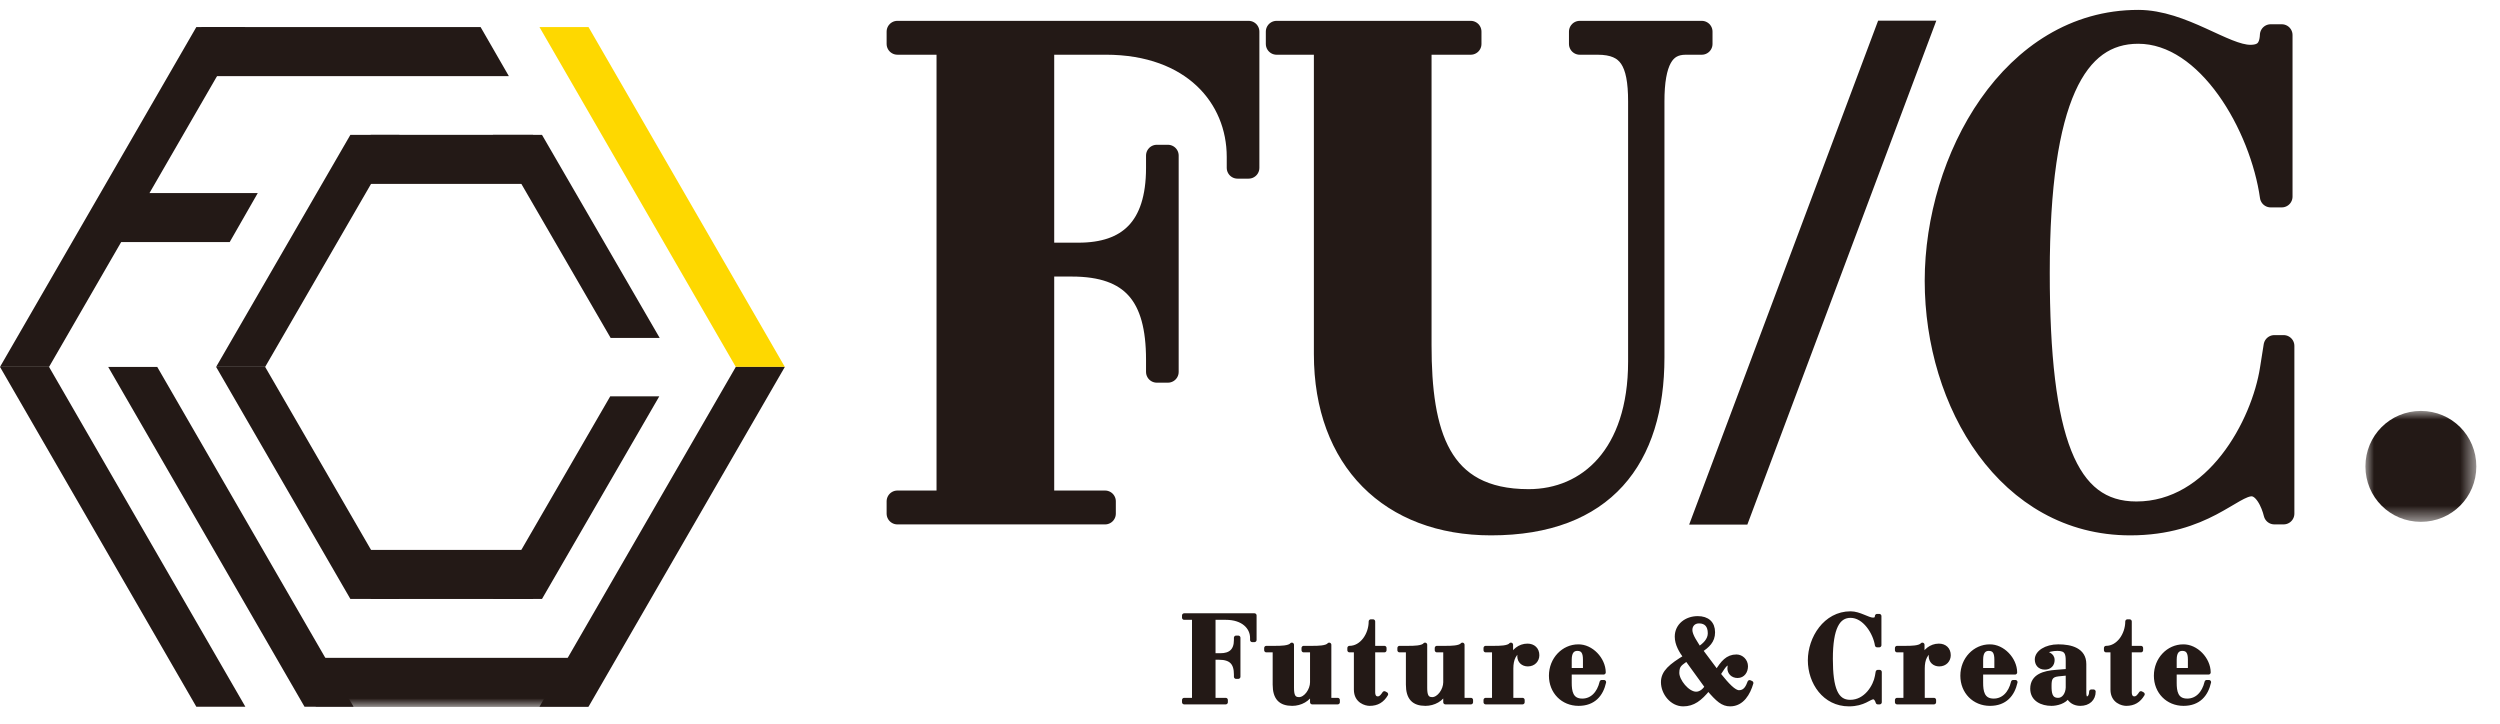<?xml version="1.0" encoding="UTF-8"?>
<svg width="145px" height="42px" viewBox="0 0 145 42" version="1.1" xmlns="http://www.w3.org/2000/svg" xmlns:xlink="http://www.w3.org/1999/xlink">
    <title>site-logo-normal</title>
    <defs>
        <polygon id="path-1" points="0 0 6.433 0 6.433 6.433 0 6.433"></polygon>
        <polygon id="path-3" points="0 40 143.627 40 143.627 0 0 0"></polygon>
    </defs>
    <g id="Page-1" stroke="none" stroke-width="1" fill="none" fill-rule="evenodd">
        <g id="Group-92" transform="translate(0, 1)">
            <path d="M52.049,28.076 L54.944,28.076 L54.944,1.548 L52.049,1.548 L52.049,0.834 L72.419,0.834 L72.419,8.736 L71.776,8.736 L71.776,8.101 C71.776,4.646 69.167,1.548 64.129,1.548 L60.519,1.548 L60.519,13.7 L62.556,13.7 C65.415,13.7 67.095,12.231 67.095,8.736 L67.095,8.022 L67.738,8.022 L67.738,20.57 L67.095,20.57 L67.095,19.856 C67.095,16.163 65.665,14.415 62.163,14.415 L60.519,14.415 L60.519,28.076 L64.093,28.076 L64.093,28.791 L52.049,28.791 L52.049,28.076 Z" id="Fill-1" fill="#231916"></path>
            <path d="M52.049,28.076 L54.944,28.076 L54.944,1.548 L52.049,1.548 L52.049,0.834 L72.419,0.834 L72.419,8.736 L71.776,8.736 L71.776,8.101 C71.776,4.646 69.167,1.548 64.129,1.548 L60.519,1.548 L60.519,13.7 L62.556,13.7 C65.415,13.7 67.095,12.231 67.095,8.736 L67.095,8.022 L67.738,8.022 L67.738,20.57 L67.095,20.57 L67.095,19.856 C67.095,16.163 65.665,14.415 62.163,14.415 L60.519,14.415 L60.519,28.076 L64.093,28.076 L64.093,28.791 L52.049,28.791 L52.049,28.076 Z" id="Stroke-3" stroke="#231916" stroke-width="1.25" stroke-linecap="round" stroke-linejoin="round"></path>
            <path d="M74.043,0.834 L85.3,0.834 L85.3,1.549 L82.405,1.549 L82.405,19.021 C82.405,24.105 83.441,27.996 88.659,27.996 C92.125,27.996 95.055,25.376 95.055,19.975 L95.055,4.884 C95.055,2.581 94.484,1.549 92.661,1.549 L91.625,1.549 L91.625,0.834 L98.701,0.834 L98.701,1.549 L97.771,1.549 C96.485,1.549 95.913,2.581 95.913,4.884 L95.913,19.736 C95.913,25.574 93.054,29.426 86.479,29.426 C80.654,29.426 76.83,25.693 76.83,19.538 L76.83,1.549 L74.043,1.549 L74.043,0.834 Z" id="Fill-5" fill="#231916"></path>
            <path d="M74.043,0.834 L85.3,0.834 L85.3,1.549 L82.405,1.549 L82.405,19.021 C82.405,24.105 83.441,27.996 88.659,27.996 C92.125,27.996 95.055,25.376 95.055,19.975 L95.055,4.884 C95.055,2.581 94.484,1.549 92.661,1.549 L91.625,1.549 L91.625,0.834 L98.701,0.834 L98.701,1.549 L97.771,1.549 C96.485,1.549 95.913,2.581 95.913,4.884 L95.913,19.736 C95.913,25.574 93.054,29.426 86.479,29.426 C80.654,29.426 76.83,25.693 76.83,19.538 L76.83,1.549 L74.043,1.549 L74.043,0.834 Z" id="Stroke-7" stroke="#231916" stroke-width="1.25" stroke-linecap="round" stroke-linejoin="round"></path>
            <polygon id="Fill-9" fill="#231916" points="108.931 0.199 112.306 0.199 101.346 29.426 97.971 29.426"></polygon>
            <path d="M132.342,10.404 L131.699,10.404 C131.127,6.354 128.089,0.913 124.015,0.913 C120.406,0.913 118.261,4.686 118.261,14.812 C118.261,24.462 119.834,28.711 123.908,28.711 C128.518,28.711 131.198,23.628 131.699,20.411 L131.913,19.061 L132.449,19.061 L132.449,28.79 L131.913,28.79 C131.77,28.195 131.341,27.162 130.591,27.162 C129.447,27.162 127.839,29.426 123.55,29.426 C116.475,29.426 112.258,22.397 112.258,15.289 C112.258,8.22 116.689,0.199 124.015,0.199 C126.588,0.199 129.018,2.224 130.519,2.224 C131.27,2.224 131.663,1.867 131.699,1.032 L132.342,1.032 L132.342,10.404 Z" id="Fill-11" fill="#231916"></path>
            <path d="M132.342,10.404 L131.699,10.404 C131.127,6.354 128.089,0.913 124.015,0.913 C120.406,0.913 118.261,4.686 118.261,14.812 C118.261,24.462 119.834,28.711 123.908,28.711 C128.518,28.711 131.198,23.628 131.699,20.411 L131.913,19.061 L132.449,19.061 L132.449,28.79 L131.913,28.79 C131.77,28.195 131.341,27.162 130.591,27.162 C129.447,27.162 127.839,29.426 123.55,29.426 C116.475,29.426 112.258,22.397 112.258,15.289 C112.258,8.22 116.689,0.199 124.015,0.199 C126.588,0.199 129.018,2.224 130.519,2.224 C131.27,2.224 131.663,1.867 131.699,1.032 L132.342,1.032 L132.342,10.404 Z" id="Stroke-13" stroke="#231916" stroke-width="1.25" stroke-linecap="round" stroke-linejoin="round"></path>
            <g id="Group-17" transform="translate(137.194, 22.834)">
                <mask id="mask-2" fill="white">
                    <use xlink:href="#path-1"></use>
                </mask>
                <g id="Clip-16"></g>
                <path d="M3.216,0 C5.004,0 6.433,1.43 6.433,3.217 C6.433,5.004 5.004,6.433 3.216,6.433 C1.43,6.433 0,5.004 0,3.217 C0,1.43 1.43,0 3.216,0" id="Fill-15" fill="#231916" mask="url(#mask-2)"></path>
            </g>
            <path d="M68.682,39.6 L69.261,39.6 L69.261,34.825 L68.682,34.825 L68.682,34.696 L72.757,34.696 L72.757,36.118 L72.629,36.118 L72.629,36.004 C72.629,35.382 72.107,34.825 71.099,34.825 L70.376,34.825 L70.376,37.012 L70.784,37.012 C71.356,37.012 71.692,36.748 71.692,36.118 L71.692,35.99 L71.821,35.99 L71.821,38.249 L71.692,38.249 L71.692,38.121 C71.692,37.456 71.406,37.141 70.706,37.141 L70.376,37.141 L70.376,39.6 L71.091,39.6 L71.091,39.729 L68.682,39.729 L68.682,39.6 Z" id="Fill-18" fill="#231916"></path>
            <path d="M68.682,39.6 L69.261,39.6 L69.261,34.825 L68.682,34.825 L68.682,34.696 L72.757,34.696 L72.757,36.118 L72.629,36.118 L72.629,36.004 C72.629,35.382 72.107,34.825 71.099,34.825 L70.376,34.825 L70.376,37.012 L70.784,37.012 C71.356,37.012 71.692,36.748 71.692,36.118 L71.692,35.99 L71.821,35.99 L71.821,38.249 L71.692,38.249 L71.692,38.121 C71.692,37.456 71.406,37.141 70.706,37.141 L70.376,37.141 L70.376,39.6 L71.091,39.6 L71.091,39.729 L68.682,39.729 L68.682,39.6 Z" id="Stroke-20" stroke="#231916" stroke-width="0.25" stroke-linecap="round" stroke-linejoin="round"></path>
            <path d="M75.613,36.584 L76.121,36.584 C76.414,36.584 76.943,36.584 77.093,36.397 L77.093,39.6 L77.587,39.6 L77.587,39.729 L76.107,39.729 L76.107,39.128 L76.093,39.128 C75.899,39.565 75.427,39.815 74.948,39.815 C74.269,39.815 73.94,39.479 73.94,38.707 L73.94,36.712 L73.447,36.712 L73.447,36.584 L73.955,36.584 C74.248,36.584 74.777,36.584 74.927,36.397 L74.927,38.885 C74.927,39.307 74.998,39.558 75.342,39.558 C75.742,39.558 76.107,39.022 76.107,38.571 L76.107,36.712 L75.613,36.712 L75.613,36.584 Z" id="Fill-22" fill="#231916"></path>
            <path d="M75.613,36.584 L76.121,36.584 C76.414,36.584 76.943,36.584 77.093,36.397 L77.093,39.6 L77.587,39.6 L77.587,39.729 L76.107,39.729 L76.107,39.128 L76.093,39.128 C75.899,39.565 75.427,39.815 74.948,39.815 C74.269,39.815 73.94,39.479 73.94,38.707 L73.94,36.712 L73.447,36.712 L73.447,36.584 L73.955,36.584 C74.248,36.584 74.777,36.584 74.927,36.397 L74.927,38.885 C74.927,39.307 74.998,39.558 75.342,39.558 C75.742,39.558 76.107,39.022 76.107,38.571 L76.107,36.712 L75.613,36.712 L75.613,36.584 Z" id="Stroke-24" stroke="#231916" stroke-width="0.25" stroke-linecap="round" stroke-linejoin="round"></path>
            <path d="M78.271,36.712 L78.271,36.584 C78.993,36.584 79.508,35.804 79.508,35.046 L79.636,35.046 L79.636,36.584 L80.295,36.584 L80.295,36.712 L79.636,36.712 L79.636,39.143 C79.636,39.379 79.729,39.515 79.915,39.515 C80.094,39.515 80.208,39.343 80.295,39.214 L80.387,39.265 C80.166,39.636 79.873,39.815 79.436,39.815 C79.236,39.815 78.65,39.679 78.65,39 L78.65,36.712 L78.271,36.712 Z" id="Fill-26" fill="#231916"></path>
            <path d="M78.271,36.712 L78.271,36.584 C78.993,36.584 79.508,35.804 79.508,35.046 L79.636,35.046 L79.636,36.584 L80.295,36.584 L80.295,36.712 L79.636,36.712 L79.636,39.143 C79.636,39.379 79.729,39.515 79.915,39.515 C80.094,39.515 80.208,39.343 80.295,39.214 L80.387,39.265 C80.166,39.636 79.873,39.815 79.436,39.815 C79.236,39.815 78.65,39.679 78.65,39 L78.65,36.712 L78.271,36.712 Z" id="Stroke-28" stroke="#231916" stroke-width="0.25" stroke-linecap="round" stroke-linejoin="round"></path>
            <path d="M83.34,36.584 L83.847,36.584 C84.141,36.584 84.669,36.584 84.819,36.397 L84.819,39.6 L85.313,39.6 L85.313,39.729 L83.833,39.729 L83.833,39.128 L83.819,39.128 C83.626,39.565 83.154,39.815 82.674,39.815 C81.995,39.815 81.667,39.479 81.667,38.707 L81.667,36.712 L81.173,36.712 L81.173,36.584 L81.681,36.584 C81.974,36.584 82.503,36.584 82.653,36.397 L82.653,38.885 C82.653,39.307 82.725,39.558 83.068,39.558 C83.468,39.558 83.833,39.022 83.833,38.571 L83.833,36.712 L83.34,36.712 L83.34,36.584 Z" id="Fill-30" fill="#231916"></path>
            <path d="M83.34,36.584 L83.847,36.584 C84.141,36.584 84.669,36.584 84.819,36.397 L84.819,39.6 L85.313,39.6 L85.313,39.729 L83.833,39.729 L83.833,39.128 L83.819,39.128 C83.626,39.565 83.154,39.815 82.674,39.815 C81.995,39.815 81.667,39.479 81.667,38.707 L81.667,36.712 L81.173,36.712 L81.173,36.584 L81.681,36.584 C81.974,36.584 82.503,36.584 82.653,36.397 L82.653,38.885 C82.653,39.307 82.725,39.558 83.068,39.558 C83.468,39.558 83.833,39.022 83.833,38.571 L83.833,36.712 L83.34,36.712 L83.34,36.584 Z" id="Stroke-32" stroke="#231916" stroke-width="0.25" stroke-linecap="round" stroke-linejoin="round"></path>
            <path d="M86.169,39.6 L86.662,39.6 L86.662,36.712 L86.169,36.712 L86.169,36.584 L86.662,36.584 C86.955,36.584 87.484,36.584 87.634,36.397 L87.634,37.127 L87.649,37.127 C87.785,36.769 88.135,36.455 88.592,36.455 C88.928,36.455 89.157,36.662 89.157,37.005 C89.157,37.277 88.957,37.527 88.614,37.527 C88.335,37.527 88.128,37.341 88.128,37.062 C88.128,36.884 88.178,36.769 88.299,36.64 L88.271,36.64 C87.82,36.841 87.649,37.227 87.649,37.777 L87.649,39.6 L88.306,39.6 L88.306,39.729 L86.169,39.729 L86.169,39.6 Z" id="Fill-34" fill="#231916"></path>
            <path d="M86.169,39.6 L86.662,39.6 L86.662,36.712 L86.169,36.712 L86.169,36.584 L86.662,36.584 C86.955,36.584 87.484,36.584 87.634,36.397 L87.634,37.127 L87.649,37.127 C87.785,36.769 88.135,36.455 88.592,36.455 C88.928,36.455 89.157,36.662 89.157,37.005 C89.157,37.277 88.957,37.527 88.614,37.527 C88.335,37.527 88.128,37.341 88.128,37.062 C88.128,36.884 88.178,36.769 88.299,36.64 L88.271,36.64 C87.82,36.841 87.649,37.227 87.649,37.777 L87.649,39.6 L88.306,39.6 L88.306,39.729 L86.169,39.729 L86.169,39.6 Z" id="Stroke-36" stroke="#231916" stroke-width="0.25" stroke-linecap="round" stroke-linejoin="round"></path>
            <path d="M91.936,37.87 L91.936,37.256 C91.936,36.862 91.829,36.626 91.486,36.626 C91.243,36.626 91.035,36.776 91.035,37.256 L91.035,37.87 L91.936,37.87 Z M91.035,37.999 L91.035,38.6 C91.035,39.086 91.107,39.643 91.771,39.643 C92.329,39.643 92.744,39.229 92.901,38.564 L93.03,38.564 C92.873,39.272 92.437,39.815 91.557,39.815 C90.642,39.815 89.963,39.122 89.963,38.192 C89.963,37.227 90.692,36.498 91.536,36.498 C92.287,36.483 93.001,37.227 93.009,37.999 L91.035,37.999 Z" id="Fill-38" fill="#231916"></path>
            <path d="M91.936,37.87 L91.936,37.256 C91.936,36.862 91.829,36.626 91.486,36.626 C91.243,36.626 91.035,36.776 91.035,37.256 L91.035,37.87 L91.936,37.87 Z M91.035,37.999 L91.035,38.6 C91.035,39.086 91.107,39.643 91.771,39.643 C92.329,39.643 92.744,39.229 92.901,38.564 L93.03,38.564 C92.873,39.272 92.437,39.815 91.557,39.815 C90.642,39.815 89.963,39.122 89.963,38.192 C89.963,37.227 90.692,36.498 91.536,36.498 C92.287,36.483 93.001,37.227 93.009,37.999 L91.035,37.999 Z" id="Stroke-40" stroke="#231916" stroke-width="0.25" stroke-linecap="round" stroke-linejoin="round"></path>
            <path d="M98.548,36.619 C98.855,36.426 99.177,36.126 99.177,35.732 C99.177,35.282 98.955,35.032 98.541,35.032 C98.233,35.032 98.033,35.247 98.033,35.54 C98.033,35.883 98.383,36.333 98.548,36.619 L98.548,36.619 Z M97.833,37.22 C97.483,37.484 97.275,37.549 97.275,38.028 C97.275,38.492 97.869,39.243 98.376,39.243 C98.648,39.243 98.87,39.043 98.998,38.828 L97.833,37.22 Z M99.577,37.978 C99.913,37.427 100.199,37.084 100.714,37.084 C101.007,37.084 101.258,37.334 101.258,37.641 C101.258,37.935 101.093,38.199 100.779,38.199 C100.493,38.199 100.314,37.999 100.314,37.763 C100.314,37.677 100.335,37.62 100.335,37.563 C100.335,37.506 100.278,37.47 100.207,37.47 C100.035,37.47 99.777,37.956 99.67,38.099 C100.185,38.743 100.571,39.157 100.864,39.157 C101.222,39.157 101.372,38.864 101.479,38.571 L101.572,38.614 C101.401,39.2 101.043,39.844 100.349,39.844 C99.928,39.844 99.642,39.601 99.084,38.943 C98.598,39.543 98.198,39.844 97.626,39.844 C96.968,39.844 96.46,39.193 96.46,38.564 C96.46,37.985 96.91,37.62 97.754,37.105 C97.504,36.762 97.261,36.362 97.261,35.925 C97.261,35.275 97.818,34.86 98.469,34.86 C99.027,34.86 99.349,35.153 99.349,35.675 C99.349,36.19 99.034,36.447 98.641,36.726 L99.577,37.978 Z" id="Fill-42" fill="#231916"></path>
            <path d="M98.548,36.619 C98.855,36.426 99.177,36.126 99.177,35.732 C99.177,35.282 98.955,35.032 98.541,35.032 C98.233,35.032 98.033,35.247 98.033,35.54 C98.033,35.883 98.383,36.333 98.548,36.619 Z M97.833,37.22 C97.483,37.484 97.275,37.549 97.275,38.028 C97.275,38.492 97.869,39.243 98.376,39.243 C98.648,39.243 98.87,39.043 98.998,38.828 L97.833,37.22 Z M99.577,37.978 C99.913,37.427 100.199,37.084 100.714,37.084 C101.007,37.084 101.258,37.334 101.258,37.641 C101.258,37.935 101.093,38.199 100.779,38.199 C100.493,38.199 100.314,37.999 100.314,37.763 C100.314,37.677 100.335,37.62 100.335,37.563 C100.335,37.506 100.278,37.47 100.207,37.47 C100.035,37.47 99.777,37.956 99.67,38.099 C100.185,38.743 100.571,39.157 100.864,39.157 C101.222,39.157 101.372,38.864 101.479,38.571 L101.572,38.614 C101.401,39.2 101.043,39.844 100.349,39.844 C99.928,39.844 99.642,39.601 99.084,38.943 C98.598,39.543 98.198,39.844 97.626,39.844 C96.968,39.844 96.46,39.193 96.46,38.564 C96.46,37.985 96.91,37.62 97.754,37.105 C97.504,36.762 97.261,36.362 97.261,35.925 C97.261,35.275 97.818,34.86 98.469,34.86 C99.027,34.86 99.349,35.153 99.349,35.675 C99.349,36.19 99.034,36.447 98.641,36.726 L99.577,37.978 Z" id="Stroke-44" stroke="#231916" stroke-width="0.25" stroke-linecap="round" stroke-linejoin="round"></path>
            <path d="M108.998,36.419 L108.87,36.419 C108.755,35.69 108.147,34.71 107.332,34.71 C106.61,34.71 106.181,35.389 106.181,37.213 C106.181,38.95 106.496,39.715 107.311,39.715 C108.233,39.715 108.769,38.8 108.87,38.221 L108.912,37.978 L109.019,37.978 L109.019,39.729 L108.912,39.729 C108.884,39.622 108.798,39.436 108.647,39.436 C108.419,39.436 108.097,39.844 107.239,39.844 C105.823,39.844 104.98,38.578 104.98,37.298 C104.98,36.025 105.867,34.581 107.332,34.581 C107.847,34.581 108.333,34.946 108.633,34.946 C108.784,34.946 108.862,34.882 108.87,34.732 L108.998,34.732 L108.998,36.419 Z" id="Fill-46" fill="#231916"></path>
            <path d="M108.998,36.419 L108.87,36.419 C108.755,35.69 108.147,34.71 107.332,34.71 C106.61,34.71 106.181,35.389 106.181,37.213 C106.181,38.95 106.496,39.715 107.311,39.715 C108.233,39.715 108.769,38.8 108.87,38.221 L108.912,37.978 L109.019,37.978 L109.019,39.729 L108.912,39.729 C108.884,39.622 108.798,39.436 108.647,39.436 C108.419,39.436 108.097,39.844 107.239,39.844 C105.823,39.844 104.98,38.578 104.98,37.298 C104.98,36.025 105.867,34.581 107.332,34.581 C107.847,34.581 108.333,34.946 108.633,34.946 C108.784,34.946 108.862,34.882 108.87,34.732 L108.998,34.732 L108.998,36.419 Z" id="Stroke-48" stroke="#231916" stroke-width="0.25" stroke-linecap="round" stroke-linejoin="round"></path>
            <path d="M110.031,39.6 L110.524,39.6 L110.524,36.712 L110.031,36.712 L110.031,36.584 L110.524,36.584 C110.817,36.584 111.347,36.584 111.497,36.397 L111.497,37.127 L111.511,37.127 C111.647,36.769 111.997,36.455 112.454,36.455 C112.791,36.455 113.019,36.662 113.019,37.005 C113.019,37.277 112.819,37.527 112.476,37.527 C112.197,37.527 111.99,37.341 111.99,37.062 C111.99,36.884 112.04,36.769 112.161,36.64 L112.133,36.64 C111.682,36.841 111.511,37.227 111.511,37.777 L111.511,39.6 L112.169,39.6 L112.169,39.729 L110.031,39.729 L110.031,39.6 Z" id="Fill-50" fill="#231916"></path>
            <path d="M110.031,39.6 L110.524,39.6 L110.524,36.712 L110.031,36.712 L110.031,36.584 L110.524,36.584 C110.817,36.584 111.347,36.584 111.497,36.397 L111.497,37.127 L111.511,37.127 C111.647,36.769 111.997,36.455 112.454,36.455 C112.791,36.455 113.019,36.662 113.019,37.005 C113.019,37.277 112.819,37.527 112.476,37.527 C112.197,37.527 111.99,37.341 111.99,37.062 C111.99,36.884 112.04,36.769 112.161,36.64 L112.133,36.64 C111.682,36.841 111.511,37.227 111.511,37.777 L111.511,39.6 L112.169,39.6 L112.169,39.729 L110.031,39.729 L110.031,39.6 Z" id="Stroke-52" stroke="#231916" stroke-width="0.25" stroke-linecap="round" stroke-linejoin="round"></path>
            <path d="M115.798,37.87 L115.798,37.256 C115.798,36.862 115.691,36.626 115.348,36.626 C115.105,36.626 114.897,36.776 114.897,37.256 L114.897,37.87 L115.798,37.87 Z M114.897,37.999 L114.897,38.6 C114.897,39.086 114.969,39.643 115.634,39.643 C116.192,39.643 116.606,39.229 116.763,38.564 L116.892,38.564 C116.735,39.272 116.299,39.815 115.419,39.815 C114.504,39.815 113.825,39.122 113.825,38.192 C113.825,37.227 114.554,36.498 115.398,36.498 C116.149,36.483 116.863,37.227 116.871,37.999 L114.897,37.999 Z" id="Fill-54" fill="#231916"></path>
            <path d="M115.798,37.87 L115.798,37.256 C115.798,36.862 115.691,36.626 115.348,36.626 C115.105,36.626 114.897,36.776 114.897,37.256 L114.897,37.87 L115.798,37.87 Z M114.897,37.999 L114.897,38.6 C114.897,39.086 114.969,39.643 115.634,39.643 C116.192,39.643 116.606,39.229 116.763,38.564 L116.892,38.564 C116.735,39.272 116.299,39.815 115.419,39.815 C114.504,39.815 113.825,39.122 113.825,38.192 C113.825,37.227 114.554,36.498 115.398,36.498 C116.149,36.483 116.863,37.227 116.871,37.999 L114.897,37.999 Z" id="Stroke-56" stroke="#231916" stroke-width="0.25" stroke-linecap="round" stroke-linejoin="round"></path>
            <path d="M119.937,38.049 L119.372,38.106 C118.907,38.156 118.865,38.406 118.865,38.785 C118.865,39.157 118.886,39.6 119.372,39.6 C119.708,39.6 119.923,39.257 119.937,38.878 L119.937,38.049 Z M120.881,39.157 C120.881,39.379 120.916,39.515 121.045,39.515 C121.217,39.515 121.295,39.3 121.295,39.114 L121.424,39.114 C121.424,39.536 121.124,39.815 120.659,39.815 C120.337,39.815 120.073,39.665 119.944,39.365 C119.758,39.708 119.265,39.815 118.986,39.815 C118.436,39.815 117.878,39.565 117.878,38.943 C117.878,38.199 118.586,38.028 119.236,37.977 L119.937,37.92 L119.937,37.32 C119.937,36.891 119.865,36.626 119.329,36.626 C119.086,36.626 118.671,36.684 118.679,36.841 C118.686,36.963 119.043,36.941 119.043,37.284 C119.043,37.534 118.879,37.713 118.607,37.713 C118.285,37.713 118.143,37.499 118.143,37.248 C118.143,36.848 118.664,36.497 119.379,36.497 C120.116,36.497 120.881,36.698 120.881,37.513 L120.881,39.157 Z" id="Fill-58" fill="#231916"></path>
            <path d="M119.937,38.049 L119.372,38.106 C118.907,38.156 118.865,38.406 118.865,38.785 C118.865,39.157 118.886,39.6 119.372,39.6 C119.708,39.6 119.923,39.257 119.937,38.878 L119.937,38.049 Z M120.881,39.157 C120.881,39.379 120.916,39.515 121.045,39.515 C121.217,39.515 121.295,39.3 121.295,39.114 L121.424,39.114 C121.424,39.536 121.124,39.815 120.659,39.815 C120.337,39.815 120.073,39.665 119.944,39.365 C119.758,39.708 119.265,39.815 118.986,39.815 C118.436,39.815 117.878,39.565 117.878,38.943 C117.878,38.199 118.586,38.028 119.236,37.977 L119.937,37.92 L119.937,37.32 C119.937,36.891 119.865,36.626 119.329,36.626 C119.086,36.626 118.671,36.684 118.679,36.841 C118.686,36.963 119.043,36.941 119.043,37.284 C119.043,37.534 118.879,37.713 118.607,37.713 C118.285,37.713 118.143,37.499 118.143,37.248 C118.143,36.848 118.664,36.497 119.379,36.497 C120.116,36.497 120.881,36.698 120.881,37.513 L120.881,39.157 Z" id="Stroke-60" stroke="#231916" stroke-width="0.25" stroke-linecap="round" stroke-linejoin="round"></path>
            <path d="M122.153,36.712 L122.153,36.584 C122.875,36.584 123.39,35.804 123.39,35.046 L123.518,35.046 L123.518,36.584 L124.176,36.584 L124.176,36.712 L123.518,36.712 L123.518,39.143 C123.518,39.379 123.611,39.515 123.797,39.515 C123.976,39.515 124.09,39.343 124.176,39.214 L124.269,39.265 C124.047,39.636 123.754,39.815 123.318,39.815 C123.118,39.815 122.532,39.679 122.532,39 L122.532,36.712 L122.153,36.712 Z" id="Fill-62" fill="#231916"></path>
            <path d="M122.153,36.712 L122.153,36.584 C122.875,36.584 123.39,35.804 123.39,35.046 L123.518,35.046 L123.518,36.584 L124.176,36.584 L124.176,36.712 L123.518,36.712 L123.518,39.143 C123.518,39.379 123.611,39.515 123.797,39.515 C123.976,39.515 124.09,39.343 124.176,39.214 L124.269,39.265 C124.047,39.636 123.754,39.815 123.318,39.815 C123.118,39.815 122.532,39.679 122.532,39 L122.532,36.712 L122.153,36.712 Z" id="Stroke-64" stroke="#231916" stroke-width="0.25" stroke-linecap="round" stroke-linejoin="round"></path>
            <path d="M127.023,37.87 L127.023,37.256 C127.023,36.862 126.916,36.626 126.573,36.626 C126.33,36.626 126.123,36.776 126.123,37.256 L126.123,37.87 L127.023,37.87 Z M126.123,37.999 L126.123,38.6 C126.123,39.086 126.194,39.643 126.859,39.643 C127.417,39.643 127.832,39.229 127.989,38.564 L128.118,38.564 C127.96,39.272 127.524,39.815 126.644,39.815 C125.73,39.815 125.05,39.122 125.05,38.192 C125.05,37.227 125.779,36.498 126.623,36.498 C127.374,36.483 128.089,37.227 128.096,37.999 L126.123,37.999 Z" id="Fill-66" fill="#231916"></path>
            <path d="M127.023,37.87 L127.023,37.256 C127.023,36.862 126.916,36.626 126.573,36.626 C126.33,36.626 126.123,36.776 126.123,37.256 L126.123,37.87 L127.023,37.87 Z M126.123,37.999 L126.123,38.6 C126.123,39.086 126.194,39.643 126.859,39.643 C127.417,39.643 127.832,39.229 127.989,38.564 L128.118,38.564 C127.96,39.272 127.524,39.815 126.644,39.815 C125.73,39.815 125.05,39.122 125.05,38.192 C125.05,37.227 125.779,36.498 126.623,36.498 C127.374,36.483 128.089,37.227 128.096,37.999 L126.123,37.999 Z" id="Stroke-68" stroke="#231916" stroke-width="0.25" stroke-linecap="round" stroke-linejoin="round"></path>
            <polygon id="Fill-70" fill="#231916" points="29.513 3.414 11.682 3.414 11.682 0.569 27.874 0.569"></polygon>
            <polygon id="Fill-72" fill="#231916" points="0 20.28 11.388 0.569 14.232 0.569 2.845 20.28"></polygon>
            <polygon id="Fill-74" fill="#FED800" points="31.288 0.569 42.676 20.28 45.52 20.28 34.133 0.569"></polygon>
            <polygon id="Fill-76" fill="#231916" points="0 20.281 11.388 39.992 14.232 39.992 2.845 20.281"></polygon>
            <polygon id="Fill-78" fill="#231916" points="6.275 20.281 17.663 39.992 20.507 39.992 9.12 20.281"></polygon>
            <polygon id="Fill-80" fill="#231916" points="31.288 39.992 42.676 20.281 45.52 20.281 34.133 39.992"></polygon>
            <polygon id="Fill-82" fill="#231916" points="13.322 13.041 6.472 13.041 6.472 10.196 14.951 10.196"></polygon>
            <mask id="mask-4" fill="white">
                <use xlink:href="#path-3"></use>
            </mask>
            <g id="Clip-85"></g>
            <polygon id="Fill-84" fill="#231916" mask="url(#mask-4)" points="18.313 40 34.11 40 34.11 37.155 18.313 37.155"></polygon>
            <polygon id="Fill-86" fill="#231916" mask="url(#mask-4)" points="21.498 33.74 30.921 33.74 30.921 30.895 21.498 30.895"></polygon>
            <polygon id="Fill-87" fill="#231916" mask="url(#mask-4)" points="21.498 9.666 30.921 9.666 30.921 6.821 21.498 6.821"></polygon>
            <polygon id="Fill-88" fill="#231916" mask="url(#mask-4)" points="12.535 20.281 20.322 33.74 23.167 33.74 15.379 20.281"></polygon>
            <polygon id="Fill-89" fill="#231916" mask="url(#mask-4)" points="38.238 21.988 31.435 33.74 28.59 33.74 35.393 21.988"></polygon>
            <polygon id="Fill-90" fill="#231916" mask="url(#mask-4)" points="12.535 20.28 20.322 6.821 23.167 6.821 15.379 20.28"></polygon>
            <polygon id="Fill-91" fill="#231916" mask="url(#mask-4)" points="38.262 18.6 31.435 6.821 28.59 6.821 35.417 18.6"></polygon>
        </g>
    </g>
</svg>